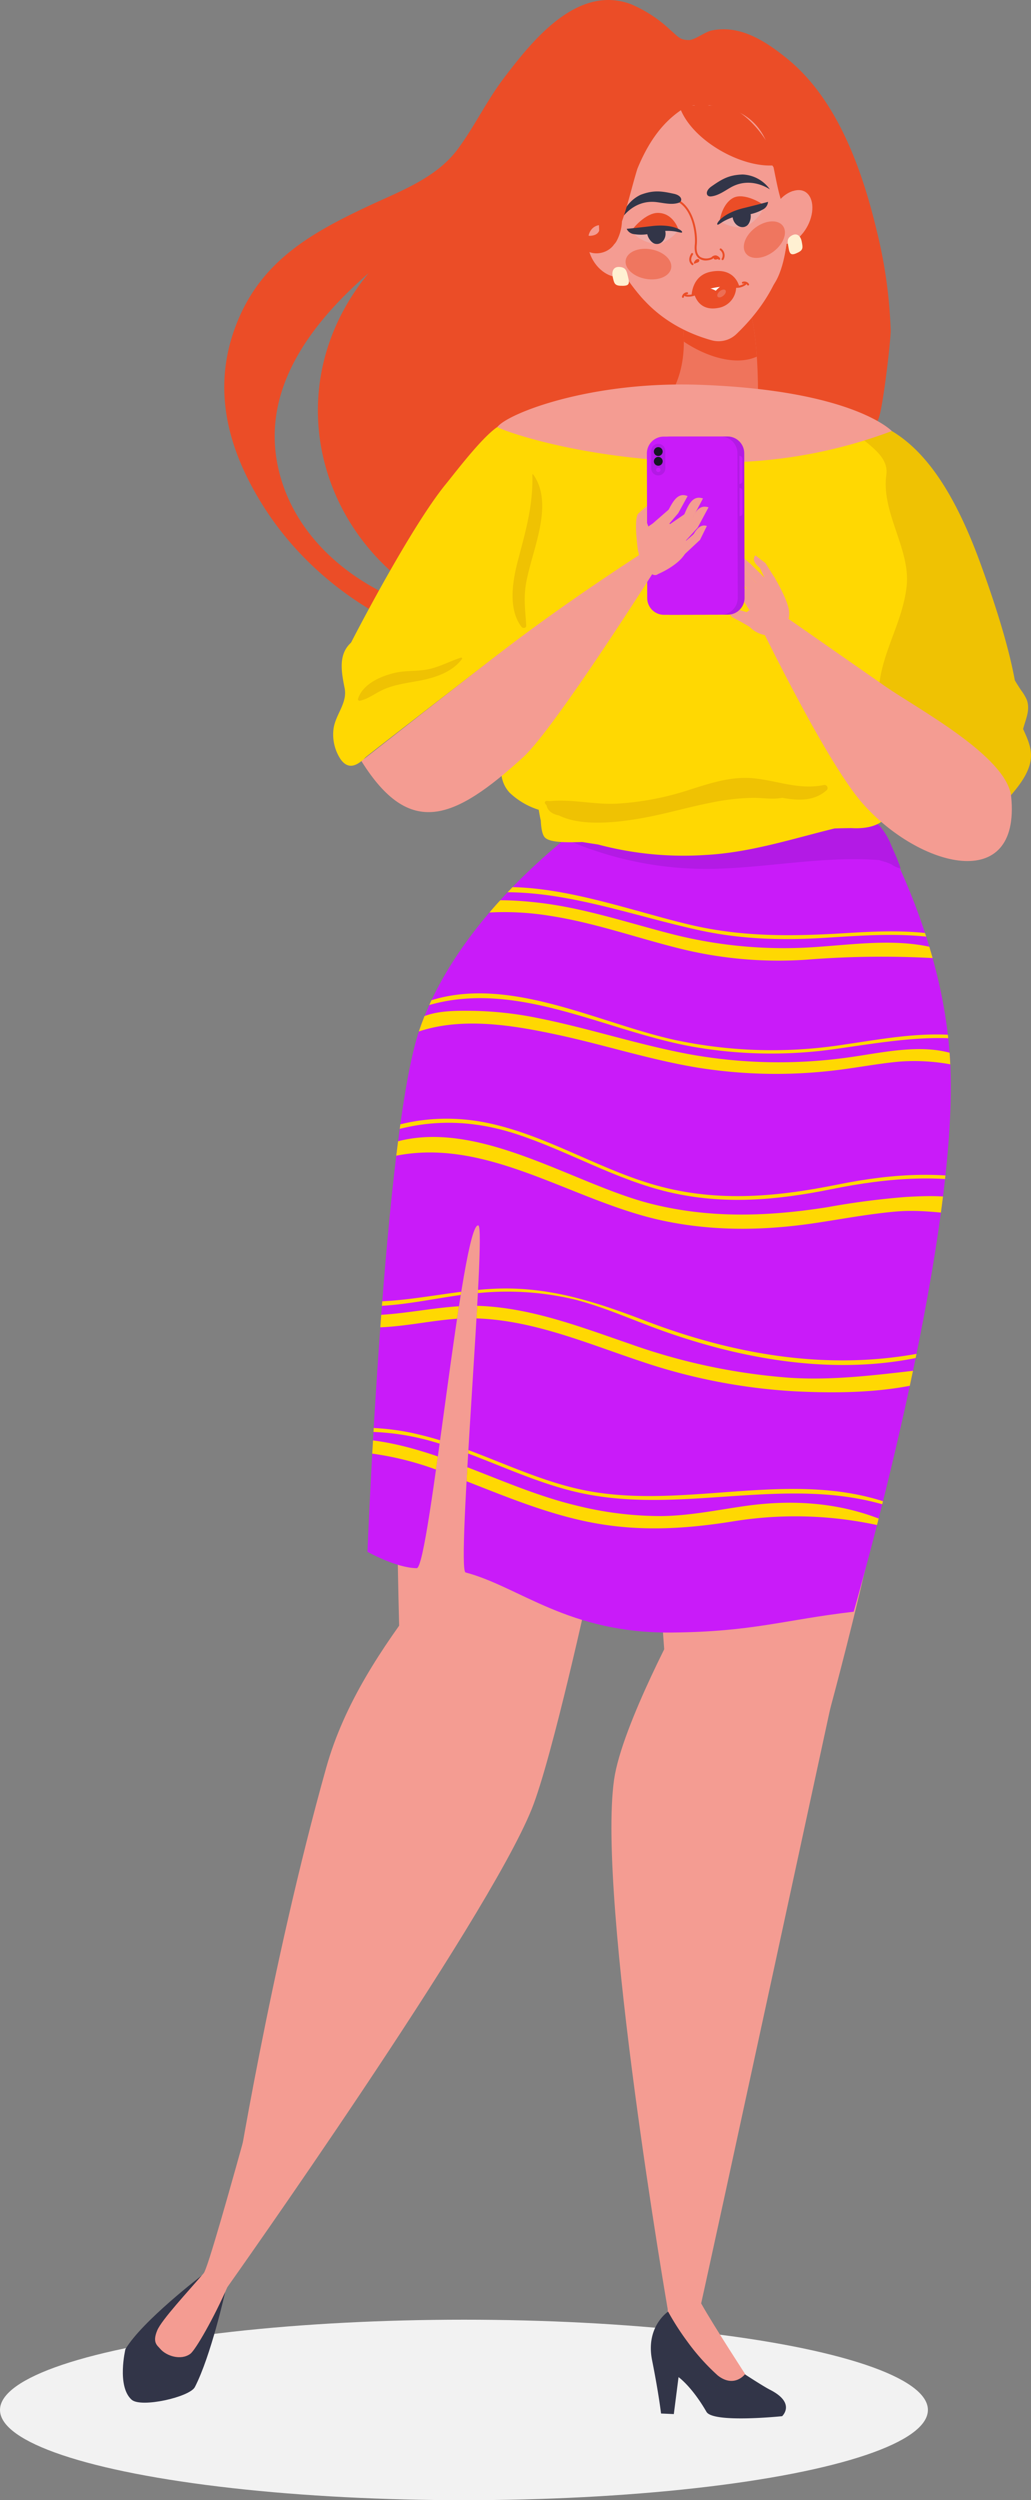 <svg xmlns="http://www.w3.org/2000/svg" xmlns:xlink="http://www.w3.org/1999/xlink" width="240" height="581.803" viewBox="0 0 240 581.803">
  <rect x="0" y="0" width="240" height="581.803" fill="#808080" stroke="none"/>
  <defs>
    <clipPath id="clip-path">
      <rect id="Rectangle_301" data-name="Rectangle 301" width="211.407" height="562.775" fill="none"/>
    </clipPath>
    <clipPath id="clip-path-2">
      <rect id="Rectangle_295" data-name="Rectangle 295" width="211.407" height="562.774" fill="none"/>
    </clipPath>
    <clipPath id="clip-path-3">
      <path id="Path_2520" data-name="Path 2520" d="M226.637,552.329s-32.181,20.976-42.475,50.724c-8.293,23.966-12.143,121.6-12.143,121.6s6.674,3.768,11.47,3.818c1.464.016,4.091-19.933,6.821-39.882,2.776-20.277,5.659-40.554,7.538-39.865s-5.184,80.158-2.983,80.742c12.606,3.346,23.893,14.208,47.994,13.98,18.929-.179,25.834-2.914,42.349-4.849,0,0,24.367-84.264,22.507-126.937-1.605-36.85-24.033-68.208-24.033-68.208Z" transform="translate(-172.019 -543.448)" fill="none"/>
    </clipPath>
    <clipPath id="clip-path-5">
      <rect id="Rectangle_296" data-name="Rectangle 296" width="25.549" height="28.813" fill="none"/>
    </clipPath>
    <clipPath id="clip-path-6">
      <path id="Path_2531" data-name="Path 2531" d="M399.509,215.615s2.441,5.59,2.122,23.8c-.1,5.565-19.96,8.069-22.244-.914,0,0,6.2-5.609,4.8-18.272-.3-2.71,15.322-4.615,15.322-4.615" transform="translate(-379.387 -215.615)" fill="none"/>
    </clipPath>
    <clipPath id="clip-path-7">
      <rect id="Rectangle_297" data-name="Rectangle 297" width="9.577" height="8.511" fill="none"/>
    </clipPath>
    <clipPath id="clip-path-8">
      <rect id="Rectangle_298" data-name="Rectangle 298" width="10.647" height="7.13" fill="none"/>
    </clipPath>
    <clipPath id="clip-path-9">
      <rect id="Rectangle_299" data-name="Rectangle 299" width="2.005" height="1.834" fill="none"/>
    </clipPath>
  </defs>
  <g id="Group_689" data-name="Group 689" transform="translate(-555.263 -5774.676)">
    <ellipse id="Ellipse_57" data-name="Ellipse 57" cx="108" cy="21" rx="108" ry="21" transform="translate(555.263 6314.479)" fill="#f2f2f2"/>
    <g id="Group_688" data-name="Group 688" transform="translate(583.856 5774.676)">
      <g id="Group_687" data-name="Group 687" clip-path="url(#clip-path)">
        <g id="Group_668" data-name="Group 668" transform="translate(0 0.001)">
          <g id="Group_667" data-name="Group 667" clip-path="url(#clip-path-2)">
            <path id="Path_2505" data-name="Path 2505" d="M381.02,782.13c-11.563-71.11-1.031-174.794-1.031-174.794s.345-31.463,10.373-60.553c8.27.089,27.48,5.674,27.48,5.674s16.316,25.059,20.357,43.869c11.662,54.289-27.162,184.58-27.162,184.58Z" transform="translate(-251.264 -365.781)" fill="#f49c92"/>
            <path id="Path_2506" data-name="Path 2506" d="M402.693,1080.558c-35.81,165.693-38.223,176.205-38.223,176.205l-7.691,1.917s-16.547-95.761-12.581-123.78c1.8-12.736,15.965-38.651,15.965-38.651s45.2-28.049,42.53-15.691" transform="translate(-229.846 -720.756)" fill="#f49c92"/>
            <path id="Path_2507" data-name="Path 2507" d="M223.215,795.516C243.547,717.411,268.2,640.745,268.2,640.745s-14.278-44.988,4.107-64.686c-8-2.1-32.963-12.758-32.963-12.758s-37.465,47.316-40.888,56.388c-9.994,26.485-4.656,161.442-4.656,161.442Z" transform="translate(-128.693 -376.831)" fill="#f49c92"/>
            <path id="Path_2508" data-name="Path 2508" d="M139.91,1021.218c-8.28,20.413-34.953,41.686-43.423,71.838-13.044,46.438-21.269,98.086-21.269,98.086l-1.774,22.865s60.346-85.077,70.89-111.338c4.793-11.937,13.6-52.475,13.6-52.475s-13.268-40.692-18.02-28.976" transform="translate(-49.132 -681.746)" fill="#f49c92"/>
            <path id="Path_2509" data-name="Path 2509" d="M226.637,552.329s-32.181,20.976-42.475,50.724c-8.293,23.966-12.143,121.6-12.143,121.6s6.674,3.769,11.47,3.819c2.953.031,10.631-81.114,14.359-79.746,1.894.695-5.184,80.158-2.983,80.742,12.606,3.346,23.893,14.208,47.994,13.98,18.928-.179,25.834-2.914,42.349-4.85,0,0,24.367-84.264,22.507-126.937-1.606-36.85-24.033-68.207-24.033-68.207Z" transform="translate(-115.075 -363.551)" fill="#c91bf9"/>
          </g>
        </g>
        <g id="Group_670" data-name="Group 670" transform="translate(56.944 179.899)">
          <g id="Group_669" data-name="Group 669" clip-path="url(#clip-path-3)">
            <path id="Path_2510" data-name="Path 2510" d="M332.687,722.959c-8.274-5.946-20.138-2.776-29.389-1.532a116.672,116.672,0,0,1-36.911-.782c-11.81-2.2-23.257-6.015-35.033-8.375a82.124,82.124,0,0,0-15.628-1.715c-4.652-.031-10.209-.107-14.077,3.017a1.178,1.178,0,0,0,1.087,2.053c10.417-3.768,22.442-1.764,32.961.49,10.944,2.345,21.631,5.838,32.688,7.658a115.038,115.038,0,0,0,31.149.729c5.252-.573,10.453-1.623,15.712-2.118a46.863,46.863,0,0,1,16.915,1.8c.636.167,1.051-.845.527-1.222" transform="translate(-191.534 -655.232)" fill="#ffd802"/>
            <path id="Path_2511" data-name="Path 2511" d="M335.988,644.688c-9.216-3.166-19.619-1.713-29.067-1.036a105.289,105.289,0,0,1-34.709-2.971c-10.231-2.63-20.318-6.039-30.859-7.259-7.893-.913-18.6-1.333-25.065,3.52a.55.55,0,0,0,.395.987c4.309-.556,8.389-1.906,12.775-2.207a66.024,66.024,0,0,1,14.59.764c10.368,1.6,20.269,5.172,30.424,7.672a95.289,95.289,0,0,0,29.273,2.516,220.838,220.838,0,0,1,31.662-.232c1.015.079,1.743-1.356.583-1.754" transform="translate(-201.488 -603.255)" fill="#ffd802"/>
            <path id="Path_2512" data-name="Path 2512" d="M309.54,815.136c-5.071-2.481-11.7-2.237-17.225-1.939a180.573,180.573,0,0,0-18.417,2.388c-13.807,2.187-27.356,2.653-40.978-.765C212.109,809.6,186,790.016,164.6,804.468a.936.936,0,0,0,.863,1.63c24.764-10.552,46.519,7.587,70.06,12.614,11.814,2.523,23.709,2.341,35.642.547,6.142-.923,12.261-2.085,18.445-2.64,6.659-.6,12.671.609,19.209,1.013a1.327,1.327,0,0,0,.722-2.5" transform="translate(-166.802 -714.569)" fill="#ffd802"/>
            <path id="Path_2513" data-name="Path 2513" d="M284.6,932.154c-12.487,1.155-24.485,3.315-37.091,2.535a141.623,141.623,0,0,1-37.326-7.889c-11.161-3.828-22.449-8.2-34.338-8.813-12.45-.644-24.883,4.674-37.1.577a.775.775,0,0,0-.618,1.417c10.713,6.243,23.561.752,35.083.857,13.786.125,26.686,5.755,39.581,10.036a134.445,134.445,0,0,0,35.813,6.959c11.915.588,25.027.3,36.4-3.952a.9.9,0,0,0-.412-1.728" transform="translate(-149.067 -793.966)" fill="#ffd802"/>
            <path id="Path_2514" data-name="Path 2514" d="M259.51,1031.371c-10.809-4.979-22.469-5.911-34.178-4.252-6.524.925-12.966,2.282-19.568,2.351a81.2,81.2,0,0,1-19.8-2.464c-12.406-2.988-23.756-8.913-35.924-12.613-8.78-2.67-21.123-5.018-29.5.393a.785.785,0,0,0,.527,1.4c5.694-.738,10.871-1.975,16.688-1.349a71.958,71.958,0,0,1,17.389,4.5c10.868,4.062,21.364,8.846,32.747,11.3,11.685,2.518,22.773,1.956,34.521.074a90.125,90.125,0,0,1,36.824,1.61c.539.134.762-.733.277-.956" transform="translate(-137.368 -856.57)" fill="#ffd802"/>
            <path id="Path_2515" data-name="Path 2515" d="M331.264,709.321c-11.006-3.012-22.39-.691-33.474.926a108.284,108.284,0,0,1-39.294-1.133c-20-4.395-43.882-18.064-63.941-5.884-.193.117-.015.452.187.353,22.729-11.08,45.223,2.949,67.672,7.065a105.4,105.4,0,0,0,33.919.542c11.69-1.64,23.143-3.813,34.866-1.451.262.053.311-.35.064-.417" transform="translate(-187.04 -647.037)" fill="#ffd802"/>
            <path id="Path_2516" data-name="Path 2516" d="M343.886,636.842c-9.6-3.493-19.642-3.2-29.635-2.578-12.387.771-24.111,1-36.365-1.858-18.977-4.427-41.251-13.97-60.164-5.359a.2.2,0,0,0,.146.362c21.1-6.979,40.94,1.606,61.758,6.178,9.852,2.164,19.39,2.411,29.365,1.795,11.672-.721,23.238-1.675,34.635,1.98.37.119.641-.381.26-.52" transform="translate(-202.512 -597.046)" fill="#ffd802"/>
            <path id="Path_2517" data-name="Path 2517" d="M310.417,801.938c-13.1-3.667-25.816-2.879-39.062-.2-14.735,2.978-28.938,4.194-43.5-.222-12.832-3.892-24.491-11.267-37.662-14.084-11.178-2.391-23.37-.747-33.1,5.845-.157.106-.012.39.158.3,12.814-6.853,25.81-8.077,39.493-3.576,12.034,3.958,23.1,10.606,35.49,13.5,12.65,2.957,24.976,1.884,37.633-.68,13.745-2.784,26.781-3.8,40.449-.228.4.1.488-.544.1-.652" transform="translate(-161.99 -705.968)" fill="#ffd802"/>
            <path id="Path_2518" data-name="Path 2518" d="M287.411,918.253c-24.963,7.738-50.409,4.18-74.369-5-11.442-4.383-22.164-7.911-34.567-7.454-13.827.51-27.867,5.574-41.447,1.343-.235-.073-.4.265-.163.373,11.558,5.263,25.631.192,37.656-.715a67.857,67.857,0,0,1,22.292,1.562c6.948,1.807,13.522,4.816,20.274,7.227,22.233,7.938,47.721,11.649,70.473,3.061.254-.1.1-.476-.15-.4" transform="translate(-148.425 -785.823)" fill="#ffd802"/>
            <path id="Path_2519" data-name="Path 2519" d="M248.769,1021.216c-23.567-8.221-48.835,2.27-72.781-3.417-12.508-2.971-23.876-9.531-36.384-12.5a55.8,55.8,0,0,0-34.042,2.383.2.2,0,0,0,.14.372c12.256-3.906,24.427-4.73,36.812-1.195,11.84,3.38,22.8,9.516,34.883,12.075,23.538,4.983,47.771-4.274,71.1,2.911.4.122.679-.484.273-.625" transform="translate(-127.48 -851.344)" fill="#ffd802"/>
          </g>
        </g>
        <g id="Group_686" data-name="Group 686" transform="translate(0 0.001)">
          <g id="Group_685" data-name="Group 685" clip-path="url(#clip-path-2)">
            <path id="Path_2521" data-name="Path 2521" d="M383.521,1506.3s-8.181-12.56-11.03-17.668c-.473-.849,3.99-29.243,3.99-29.243l-20.907-35.37,9.124,64.894.06,5.288s12.1,14.09,12.552,14.061,6.211-1.961,6.211-1.961" transform="translate(-237.867 -952.622)" fill="#f49c92"/>
            <path id="Path_2522" data-name="Path 2522" d="M375.321,1624.992s-5.294,3.47-3.731,11.309,2.086,12.4,2.086,12.4l2.974.132,1.1-8.6s3.054,2.121,6.5,8.079c1.552,2.682,17.61,1.011,17.61,1.011s3.318-3.035-2.833-6.157c-1.525-.774-5.827-3.585-5.827-3.585s-2.488,3.252-6.3.287a50.481,50.481,0,0,1-7.147-7.971,61.73,61.73,0,0,1-4.433-6.909" transform="translate(-248.389 -1087.068)" fill="#323548"/>
            <path id="Path_2523" data-name="Path 2523" d="M18.374,1599.581S4.5,1610.173.6,1616.735c0,0-2.057,8.609,1.439,11.748,2.192,1.969,13.54-.616,14.731-2.935,3.762-7.318,7.03-22.008,7.03-22.008Z" transform="translate(0 -1070.069)" fill="#323548"/>
            <path id="Path_2524" data-name="Path 2524" d="M55.257,1371.252s-19.492,73-21.25,75.045c-3.793,4.421-9.8,10.851-10.829,13.316-1.2,2.867.039,3.511.691,4.288,1.378,1.644,4.8,2.806,7.02,1.158,1.226-.912,5.543-8.468,8.593-15.473,2.462-5.656,34.1-57.249,34.1-57.249Z" transform="translate(-15.169 -917.324)" fill="#f49c92"/>
            <path id="Path_2525" data-name="Path 2525" d="M383.96,586.992q-.316-.737-.578-1.492c-.58-1.328-1.165-2.651-1.726-4a16.393,16.393,0,0,0-2.442-3.789.116.116,0,0,0-.151-.01c-.233-.345-.462-.686-.7-1.043-.274-.4-.811-.115-.9.3a.507.507,0,0,0-.453.418.836.836,0,0,0-.533.236,7.127,7.127,0,0,0-2.778-.37c-2.055.074-4.134.209-6.186.354a.721.721,0,0,0-.667.906c-7.549.026-15.581,2.585-22.614,3.383-8.954,1.016-17.435.287-26.039-.772-1.9-.559-3.855-.989-5.755-1.368a43.526,43.526,0,0,0-7.929-.666c-.184-.1-.368-.188-.552-.291-.158-.088-.387.106-.264.269a5.879,5.879,0,0,0,1.417,1.284.3.3,0,0,0,.148.183c.142.069.3.125.438.192a10.2,10.2,0,0,0,1.722.756,81.65,81.65,0,0,0,34.27,6.32c12.531-.408,24.711-2.925,37.293-2.026a1.058,1.058,0,0,0,.123-.009c.5.172,1.006.322,1.512.464.1.028.2.062.3.093.406.167.822.309,1.213.513a5.492,5.492,0,0,0,1.688.812c.023,0,.036-.017.058-.021.039.033.073.072.112.1.072.059.143.009.163-.064-.063-.223-.136-.444-.19-.668" transform="translate(-203.135 -385.64)" fill="#b31ae5"/>
            <path id="Path_2526" data-name="Path 2526" d="M223.313,54.138c-3.38-14.314-9.175-30.95-20.973-40.5-4.973-4.028-10.9-7.935-17.6-6.53-1.478.31-3.958,2.24-5.256,2.22-2.119-.033-2.365-.67-4.442-2.454A30.559,30.559,0,0,0,165.9.94c-12.476-4.55-22.873,8.512-29.514,17.271-3.964,5.23-6.787,11.172-10.659,16.423-5,6.782-13.3,9.78-20.717,13.253C90.9,54.5,79.217,61.213,73.7,76.639c-5.206,14.544-1.332,28.33,6.643,41.029,14.941,23.791,44.619,38.621,71.761,33.724,28.388-5.122,56.969-18.612,71.541-54,1-2.43,2.865-18.314,2.81-20.562a110.83,110.83,0,0,0-3.138-22.689m-98.656,89.217c-17.934-3.186-35.936-15.044-40.56-33.544-4.715-18.868,7.4-34.586,20.858-46.284C81.946,91.394,94.173,130.47,127.063,143.35l-2.406.005" transform="translate(-47.713 -0.004)" fill="#eb4d27"/>
            <path id="Path_2527" data-name="Path 2527" d="M534.026,365.087c.582-2.247,1.709-4.4.868-6.76a10.772,10.772,0,0,0-1.325-2.232c-.543-.823-1.032-1.581-1.47-2.326-1.181-6.436-3.57-14.986-7.915-26.958-9.022-24.86-20.548-37.078-39.174-34.245,0,0,3.806,67.351,17.98,68.612,10.213.909,18.171,10.095,23.005,14.117a26.834,26.834,0,0,0,2.695,4.414c.049.064.095.117.142.178.139,1.029,1.307,1.846,2.153.86,2.176-2.536,4.793-5.8,4.875-9.318.053-2.271-.909-4.3-1.835-6.342" transform="translate(-324.456 -195.449)" fill="#efc203"/>
            <path id="Path_2528" data-name="Path 2528" d="M284.306,295.388c.712-5.072-5.951-7.826-9.707-11.939-4.985-5.457-20.325-4.014-26.931-4.547-4.537-.366-12.339-.924-18.447-1.883-9.537-1.5-18.709-.514-34.646,6.792C191.106,285.4,184,294.84,181.75,297.586c-8.085,9.882-21.324,35.357-22.437,37.659a13.512,13.512,0,0,0,5.245,2.052,7.159,7.159,0,0,0,1.818.01c4.226.648,10.617-4.108,17.785-7.494l.344.158a38.9,38.9,0,0,1,16.7,16.7c-.021.051-.042.1-.063.155-2.6,6.278-10.039,16.566-4.524,22.56a17.378,17.378,0,0,0,6.77,3.974c.132.735.277,1.641.483,2.528.079,1.656.321,3.262.951,3.915,1.27,1.319,5.883,1.135,8.706,1.058q1.824.3,3.655.573a77.321,77.321,0,0,0,25.084,2.437c10.36-.562,20.033-3.725,29.984-6.169,1.31-.04,2.622-.073,3.953-.079,4.73.291,10.444-1.192,8.5-7.99-1.7-5.939-1.366-14-2.055-20.3-1.146-10.475,5.384-18.276,6.395-28.126.878-8.561-5.969-17.025-4.735-25.819" transform="translate(-106.575 -184.919)" fill="#ffd802"/>
            <g id="Group_675" data-name="Group 675" transform="translate(124.636 71.376)" opacity="0.5">
              <g id="Group_674" data-name="Group 674">
                <g id="Group_673" data-name="Group 673" clip-path="url(#clip-path-5)">
                  <path id="Path_2529" data-name="Path 2529" d="M399.508,215.615s2.441,5.59,2.122,23.8c-.1,5.565-19.96,8.07-22.244-.914,0,0,6.2-5.609,4.8-18.271-.3-2.71,15.322-4.615,15.322-4.615" transform="translate(-378.433 -215.617)" fill="#f49c92"/>
                  <g id="Group_672" data-name="Group 672" transform="translate(0.953 -0.002)">
                    <g id="Group_671" data-name="Group 671" clip-path="url(#clip-path-6)">
                      <path id="Path_2530" data-name="Path 2530" d="M401.779,224.873c.136-1.011-.515-2.085-.841-3.093-.308-.953-.558-1.964-.9-2.929-.086-.675-.177-1.351-.268-2.033a1.165,1.165,0,0,0-1.831-.818,14.936,14.936,0,0,1-11.216,3.6c-3.34-.175-6.547-1.521-9.87-1.4a.393.393,0,0,0-.207.688c.321.242.661.461,1.006.675,4.829,5.982,17.882,12.341,24.269,6.061a.472.472,0,0,0-.143-.751" transform="translate(-377.461 -215.708)" fill="#eb4d27"/>
                    </g>
                  </g>
                </g>
              </g>
            </g>
            <path id="Path_2532" data-name="Path 2532" d="M335.737,161.693c2.125,3.042,2.269,6.611.321,7.972s-5.361.358-7.486-2.684-2.157-6.971-.21-8.331,5.25,0,7.375,3.044" transform="translate(-218.711 -105.78)" fill="#f49c92"/>
            <path id="Path_2533" data-name="Path 2533" d="M463.554,141.868c-1.683,3.307-4.764,5.114-6.881,4.037s-2.84-4.561-1.157-7.868,5.134-5.185,7.252-4.107,2.47,4.632.787,7.939" transform="translate(-304.102 -89.392)" fill="#f49c92"/>
            <path id="Path_2534" data-name="Path 2534" d="M358.281,74.222c5.63-.563,17.136-1.656,20.664,10.226,1.212,4.081,1.748,9.928,3.567,13.99.66,1.474,3.217,14.865-11.275,28.74a6.012,6.012,0,0,1-5.765,1.454c-5.81-1.615-17.382-6.256-22.358-20.6-.953-2.748.019-7.979-1.017-12.526-1.547-6.79-1.916-19.476,16.184-21.285" transform="translate(-228.402 -49.446)" fill="#f49c92"/>
            <path id="Path_2535" data-name="Path 2535" d="M411.754,125.435c2.559-1.794,4.119-2.667,7.268-2.778a8.235,8.235,0,0,1,6.328,3.453c.077.106-4.289-3.174-9.1-.45-1.429.809-2.946,1.951-4.627,2.1-1.105.1-1.458-1.212.129-2.324" transform="translate(-274.731 -82.053)" fill="#323548"/>
            <path id="Path_2536" data-name="Path 2536" d="M419.8,146.781c.536-1.977,2.831-2.912,4.683-3.463,1.062-.315,4.788-1.032,5.278.485.387,1.2-2.7,4.2-4.27,4.586-2.078.506-5.583-.9-5.691-1.608" transform="translate(-280.833 -95.577)" fill="#edaca9"/>
            <path id="Path_2537" data-name="Path 2537" d="M420.385,177.366a.228.228,0,0,1-.2-.339,1.481,1.481,0,0,0-.409-1.99.228.228,0,0,1,.319-.326,1.959,1.959,0,0,1,.489,2.537.228.228,0,0,1-.2.118" transform="translate(-280.771 -116.834)" fill="#eb4d27"/>
            <path id="Path_2538" data-name="Path 2538" d="M415.318,180.459c0,.2.218.551.757.379.466-.149.727-.052.73-.249s-.34-.372-.72-.464-.764.137-.767.334" transform="translate(-277.834 -120.485)" fill="#eb4d27"/>
            <g id="Group_678" data-name="Group 678" transform="translate(144.554 51.514)" opacity="0.48">
              <g id="Group_677" data-name="Group 677">
                <g id="Group_676" data-name="Group 676" clip-path="url(#clip-path-7)">
                  <path id="Path_2539" data-name="Path 2539" d="M445.776,156.669c-1.15-1.548-4.012-1.368-6.393.4s-3.379,4.458-2.229,6.005,4.012,1.368,6.393-.4,3.379-4.458,2.229-6.005" transform="translate(-436.677 -155.618)" fill="#eb4d27"/>
                </g>
              </g>
            </g>
            <g id="Group_681" data-name="Group 681" transform="translate(117.029 57.893)" opacity="0.48">
              <g id="Group_680" data-name="Group 680">
                <g id="Group_679" data-name="Group 679" clip-path="url(#clip-path-8)">
                  <path id="Path_2540" data-name="Path 2540" d="M353.561,177.521c-.337,1.9,1.758,3.857,4.679,4.375s5.561-.6,5.9-2.5-1.758-3.857-4.679-4.375-5.561.6-5.9,2.5" transform="translate(-353.526 -174.893)" fill="#eb4d27"/>
                </g>
              </g>
            </g>
            <path id="Path_2541" data-name="Path 2541" d="M429.981,140.063c-.077-.26-4.526-3.066-7.081-1.689s-3.1,5.145-3.1,5.145Z" transform="translate(-280.833 -92.316)" fill="#eb4d27"/>
            <path id="Path_2542" data-name="Path 2542" d="M430.263,147.085c.712-.316,1.545-.714,2.209-.163,1.016.842.532,3.086-.34,3.707-1.183.843-2.72-.029-3.174-1.381-.428-1.277.168-1.66,1.3-2.163" transform="translate(-286.866 -98.104)" fill="#323548"/>
            <path id="Path_2543" data-name="Path 2543" d="M417.974,147.132c-.181-.4,1.5-2.653,6.108-3.779,4.038-.987,5.715-1.462,5.715-1.462a2.158,2.158,0,0,1-1.188,1.768,10.358,10.358,0,0,1-4.417,1.309,11.441,11.441,0,0,0-5.059,1.649c-.817.534-1.07.71-1.159.515" transform="translate(-279.602 -94.922)" fill="#323548"/>
            <path id="Path_2544" data-name="Path 2544" d="M369.588,157.6c-1.2-1.663-3.673-1.733-5.6-1.6-1.1.078-4.845.715-4.771,2.309.058,1.259,4.006,2.987,5.609,2.794,2.123-.256,4.912-2.8,4.763-3.5" transform="translate(-240.303 -104.334)" fill="#edaca9"/>
            <path id="Path_2545" data-name="Path 2545" d="M358.092,153.726c-.019-.271,3.134-4.1,6.037-4.068,3.53.038,4.708,3.729,4.708,3.729Z" transform="translate(-239.552 -100.117)" fill="#eb4d27"/>
            <path id="Path_2546" data-name="Path 2546" d="M371,159.28c-.778-.045-1.7-.125-2.126.624-.655,1.146.586,3.076,1.621,3.352,1.4.373,2.537-.983,2.486-2.408-.048-1.347-.74-1.5-1.981-1.567" transform="translate(-246.644 -106.536)" fill="#323548"/>
            <path id="Path_2547" data-name="Path 2547" d="M367.215,160.072c.029-.438-2.338-1.956-7.047-1.392-4.127.495-5.864.639-5.864.639a2.157,2.157,0,0,0,1.733,1.238,10.368,10.368,0,0,0,4.6-.326,11.438,11.438,0,0,1,5.316-.234c.953.213,1.252.288,1.266.075" transform="translate(-237.018 -106.07)" fill="#323548"/>
            <path id="Path_2548" data-name="Path 2548" d="M411.877,200.04c-.5.329-3.412,3.82-3.412,3.82l-4.171-2.754Z" transform="translate(-270.46 -133.822)" fill="#fff"/>
            <path id="Path_2549" data-name="Path 2549" d="M411.711,201.577a4.962,4.962,0,0,1-4.2,4.932c-4.165.78-5.257-2.39-5.485-3.008-.114-.309,2.427-.422,4.877-.826a45.837,45.837,0,0,0,4.808-1.1" transform="translate(-268.94 -134.85)" fill="#eb4d27"/>
            <path id="Path_2550" data-name="Path 2550" d="M396.734,154.743a2.647,2.647,0,0,1-1.425-.392c-.909-.572-1.285-1.689-1.117-3.321.233-2.252-.418-7.875-3.86-9.907a.227.227,0,0,1-.08-.312.224.224,0,0,1,.312-.08c3.631,2.143,4.324,8,4.083,10.345-.152,1.464.145,2.409.905,2.888a2.841,2.841,0,0,0,2.511.032,1.273,1.273,0,0,1,1.076-.437,1.424,1.424,0,0,1,.925.7.228.228,0,0,1-.4.218.975.975,0,0,0-.592-.468.887.887,0,0,0-.715.337l-.06.043a3.831,3.831,0,0,1-1.562.353" transform="translate(-261.044 -94.124)" fill="#eb4d27"/>
            <path id="Path_2551" data-name="Path 2551" d="M399.074,180.7a.228.228,0,0,1-.148-.054c-.438-.375-1.039-1.219-.133-2.66a.232.232,0,0,1,.314-.072.228.228,0,0,1,.072.314c-.552.878-.537,1.574.043,2.07a.228.228,0,0,1-.148.4" transform="translate(-266.464 -118.998)" fill="#eb4d27"/>
            <path id="Path_2552" data-name="Path 2552" d="M402.785,182.209c.11.164.117.581-.428.73-.472.129-.639.353-.748.189s.082-.5.351-.782.716-.3.825-.137" transform="translate(-268.642 -121.823)" fill="#eb4d27"/>
            <path id="Path_2553" data-name="Path 2553" d="M362.806,135.134c-3.05-.68-4.826-.89-7.778.21a8.236,8.236,0,0,0-4.528,5.609c-.031.127,2.75-4.572,8.235-3.893,1.63.2,3.468.678,5.078.171,1.059-.333.884-1.676-1.007-2.1" transform="translate(-234.473 -90.025)" fill="#323548"/>
            <path id="Path_2554" data-name="Path 2554" d="M401.675,201.366c-.031-.451,4.116-.01,5.431,1.153s.322,3.231-2.524,3.012c-1.022-.079-2.731-1.58-2.907-4.165" transform="translate(-268.707 -134.592)" fill="#eb4d27"/>
            <path id="Path_2555" data-name="Path 2555" d="M419.859,196.673c-.144-.429-3.807,1.564-4.578,3.141s.938,3.109,3.483,1.818c.915-.463,1.92-2.5,1.095-4.96" transform="translate(-277.685 -131.529)" fill="#eb4d27"/>
            <path id="Path_2556" data-name="Path 2556" d="M411.064,194.161s-.881-4.633-6.662-3.484c-4.433.88-4.436,5.562-4.436,5.562a19.385,19.385,0,0,1,11.1-2.078" transform="translate(-267.564 -127.436)" fill="#eb4d27"/>
            <path id="Path_2557" data-name="Path 2557" d="M436.779,198.849a.229.229,0,0,1-.2-.12.8.8,0,0,0-.962-.3.232.232,0,0,1-.273-.172.227.227,0,0,1,.171-.273,1.265,1.265,0,0,1,1.467.53.228.228,0,0,1-.1.308.222.222,0,0,1-.105.026" transform="translate(-291.226 -132.414)" fill="#eb4d27"/>
            <path id="Path_2558" data-name="Path 2558" d="M395.823,202.173a2.471,2.471,0,0,1-.795-.11.228.228,0,0,1-.135-.292.233.233,0,0,1,.291-.136,3.225,3.225,0,0,0,2.106-.227,11.142,11.142,0,0,0,1.451-.817,9.813,9.813,0,0,1,1.553-.857,11.961,11.961,0,0,1,3.143-.486h.027a12.1,12.1,0,0,1,1.635.194,12.778,12.778,0,0,0,1.751.2h.021a3.218,3.218,0,0,0,2.034-.595.23.23,0,0,1,.322.015.227.227,0,0,1-.014.321,3.573,3.573,0,0,1-2.338.715h-.023a13.041,13.041,0,0,1-1.824-.21,11.948,11.948,0,0,0-1.59-.189,11.61,11.61,0,0,0-2.987.457,9.859,9.859,0,0,0-1.468.816,11.247,11.247,0,0,1-1.522.853,4.36,4.36,0,0,1-1.639.343" transform="translate(-264.161 -133.122)" fill="#eb4d27"/>
            <path id="Path_2559" data-name="Path 2559" d="M393.4,206.736h-.021a.228.228,0,0,1-.207-.248,1.276,1.276,0,0,1,1.154-1.05.228.228,0,1,1,.075.449c-.72.121-.773.637-.774.643a.228.228,0,0,1-.227.208" transform="translate(-263.02 -137.429)" fill="#eb4d27"/>
            <path id="Path_2560" data-name="Path 2560" d="M355.251,281.114s-8.965-9.506-44.742-10.765c-25.517-.9-44.676,6.682-47.055,9.805-.232.305,19.541,8.081,50.769,8.262a114.435,114.435,0,0,0,41.028-7.3" transform="translate(-176.241 -180.807)" fill="#f49c92"/>
            <path id="Path_2561" data-name="Path 2561" d="M441.4,422.408s16.98,35.678,26.08,45.994c13.151,14.908,36.834,21.237,34.6-1.541-.923-9.4-21.951-20.566-29.226-25.634-14.575-10.154-29.413-20.506-29.413-20.506Z" transform="translate(-295.284 -281.449)" fill="#f49c92"/>
            <path id="Path_2562" data-name="Path 2562" d="M435.651,410.443a20.644,20.644,0,0,1,3.634-4.092,12.711,12.711,0,0,1,3.708-1.168s3.587,5.914,3.548,8.505a4.971,4.971,0,0,1-2.647,4.65c-1.375.8-2.932.6-3.507-.44Z" transform="translate(-291.436 -271.056)" fill="#f49c92"/>
            <path id="Path_2563" data-name="Path 2563" d="M430.4,412.885l-2.906-3.133c.122-.08.5-1.537,1.03-1.392l3.95,2.768a25.409,25.409,0,0,0-2.074,1.757" transform="translate(-285.977 -273.175)" fill="#f49c92"/>
            <path id="Path_2564" data-name="Path 2564" d="M423.594,405.064l-3.467-1.706c-.691,1.484,1.492,2.907,3.133,3.725a6.516,6.516,0,0,1,.334-2.02" transform="translate(-280.963 -269.835)" fill="#f49c92"/>
            <path id="Path_2565" data-name="Path 2565" d="M439.138,401.236l-3.7-3.7c.135-.079,1.932-1.036,1.972-1.093l4.234,4.14c-.834.421-1.724.146-2.5.657" transform="translate(-291.292 -265.206)" fill="#f49c92"/>
            <path id="Path_2566" data-name="Path 2566" d="M433.329,389.994l-3.964-3.41c-.928,1.593.582,3.393,2.3,4.85a7.893,7.893,0,0,0,1.662-1.44" transform="translate(-287.042 -258.613)" fill="#f49c92"/>
            <path id="Path_2567" data-name="Path 2567" d="M448.862,399.916l-1.643-3.5c.117-.031,1.509-.544,1.551-.578l2.2,3.5a19.66,19.66,0,0,0-2.107.584" transform="translate(-299.175 -264.803)" fill="#f49c92"/>
            <path id="Path_2568" data-name="Path 2568" d="M446.46,392.193l-2.363-1.8c-.832,1.069.03,2.1,1.2,3.064,0,0,.812-.858,1.161-1.261" transform="translate(-296.865 -261.16)" fill="#f49c92"/>
            <path id="Path_2569" data-name="Path 2569" d="M433.772,405.877l-3.676-3.891c.157-.11,2.022-1.329,2.067-1.406l4.03,4.057a18.341,18.341,0,0,0-2.421,1.24" transform="translate(-287.72 -267.977)" fill="#f49c92"/>
            <path id="Path_2570" data-name="Path 2570" d="M424.744,395.436l-5.7-2.733c-.919,1.974,1.664,3.381,3.989,4.345a6.3,6.3,0,0,0,1.713-1.613" transform="translate(-280.198 -262.707)" fill="#f49c92"/>
            <path id="Path_2571" data-name="Path 2571" d="M432.639,432.458l-4.81-2.757c.085-.119.929-1.671.942-1.735l4.134,1.214a3.341,3.341,0,0,1-.266,3.278" transform="translate(-286.204 -286.297)" fill="#f49c92"/>
            <path id="Path_2572" data-name="Path 2572" d="M426.813,424.74l-.043-3.072c1.637-.03,2.11,3.044,2.194,4.876a17.542,17.542,0,0,1-1.647-.893,1.1,1.1,0,0,1-.505-.911" transform="translate(-285.495 -282.083)" fill="#f49c92"/>
            <path id="Path_2573" data-name="Path 2573" d="M442.763,428.751c2.047,1.116,3.139,3.063,2.438,4.35s-2.93,1.426-4.977.31-3.139-3.063-2.438-4.35,2.93-1.426,4.977-.311" transform="translate(-292.722 -286.318)" fill="#f49c92"/>
            <g id="Group_684" data-name="Group 684" transform="translate(138.371 67.374)" opacity="0.34">
              <g id="Group_683" data-name="Group 683">
                <g id="Group_682" data-name="Group 682" clip-path="url(#clip-path-9)">
                  <path id="Path_2574" data-name="Path 2574" d="M419.907,203.692c.238.284.025.853-.475,1.272s-1.1.528-1.336.244-.025-.853.475-1.272,1.1-.528,1.335-.244" transform="translate(-417.999 -203.532)" fill="#edaca9"/>
                </g>
              </g>
            </g>
            <path id="Path_2575" data-name="Path 2575" d="M361.673,548.484c-5.658,1.163-10.537-.92-16.1-1.541-5.233-.584-10.182,1.067-15.107,2.621a66.358,66.358,0,0,1-17.24,3.273c-5.012.215-10.359-1.117-15.321-.6a6.8,6.8,0,0,0-.76-.053.467.467,0,0,0-.367.223.159.159,0,0,0-.05.212.325.325,0,0,0,.047.167c.1.157.236.287.351.434.265,1.344,1.416,2.054,2.927,2.359,5.577,2.794,14.83,1.426,19.828.508,5.3-.973,10.475-2.529,15.768-3.545a52.552,52.552,0,0,1,9.47-1.075c2.339-.018,4.589.433,6.856-.01,3.65.662,7.4.866,10.355-1.769a.715.715,0,0,0-.654-1.206" transform="translate(-198.486 -365.808)" fill="#efc203"/>
            <path id="Path_2576" data-name="Path 2576" d="M459.732,165.8s-.37,7.3-3.127,11.31c-2.322,3.381,3.127-11.31,3.127-11.31" transform="translate(-305.069 -110.918)" fill="#f49c92"/>
            <path id="Path_2577" data-name="Path 2577" d="M350.27,189.074a41.817,41.817,0,0,0,5.2,7.048c2.528,2.488-5.2-7.048-5.2-7.048" transform="translate(-234.319 -126.486)" fill="#f49c92"/>
            <path id="Path_2578" data-name="Path 2578" d="M339.57,159.519c-.022-.125-.059-.252-.077-.377a4.924,4.924,0,0,0-3.054-1.1c-.014.785-.08,2.395-.1,3.189a36.481,36.481,0,0,0,1.326,8.094c1.616.8,3.523,1.091,4.683.281a2.112,2.112,0,0,0,.255-.245,24.409,24.409,0,0,1-3.028-9.845" transform="translate(-224.997 -105.724)" fill="#f49c92"/>
            <path id="Path_2579" data-name="Path 2579" d="M466.04,134.271a6.482,6.482,0,0,0-2.618,1.609,19.407,19.407,0,0,1,.644,4.367,40,40,0,0,1,.191,6.345,5.977,5.977,0,0,0,3.6-2.007,26.574,26.574,0,0,0-1.815-10.314" transform="translate(-310.014 -89.824)" fill="#f49c92"/>
            <path id="Path_2580" data-name="Path 2580" d="M470.8,166.425c-.267-1.365-1.218-2.166-2.566-1.225-.987.689-.679,1.477-.49,2.707.248,1.613.68,1.863,2.24,1.075,1.2-.606,1.088-1.164.816-2.556" transform="translate(-312.77 -110.242)" fill="#fff0d2"/>
            <path id="Path_2581" data-name="Path 2581" d="M344.332,189.925c-.307-1.466.311-2.572,2.006-2.224,1.22.25,1.287,1.18,1.59,2.377.42,1.661.128,2.021-1.758,1.948-1.4-.055-1.529-.626-1.838-2.1" transform="translate(-230.297 -125.524)" fill="#fff0d2"/>
            <path id="Path_2582" data-name="Path 2582" d="M368.2,77.2l-.528-.156a.325.325,0,0,0,.032-.193,12.277,12.277,0,0,0-2.711-5.293c-2.645-4.041-6.694-7.752-10.59-8.164a.424.424,0,0,0-.438.287c-.043-.007-.086-.007-.128-.013-.151-.077-.292-.165-.445-.24a.34.34,0,0,0-.449.154,4.954,4.954,0,0,0-.964.06,18.9,18.9,0,0,0-2.836-.5.6.6,0,0,0-.635.508c-.132,0-.268-.015-.4-.015h0c-.246-.087-.484-.2-.735-.275a.281.281,0,0,0-.263.052c-.008,0-.013-.007-.022-.007-.219.011-.422.046-.629.075-.132-.053-.261-.125-.4-.169-.032-.011-.058.01-.089.01l0,0A10.52,10.52,0,0,0,329.7,61.4c-3.2,3.007-4.168,7.273-4.166,11.755-1.134,6.286.606,13.075.767,19.612-.3.751-1.043,1.158-2.261,1.19-.483-.132-.807-.479-.486-1.234a.158.158,0,0,0-.03-.123,2.579,2.579,0,0,1,.218-.167.276.276,0,0,0-.126-.53,1.219,1.219,0,0,0-1.262,1.1c-.068.043-.136.086-.145.177-.2,1.032-.221.853-.124,1.458a1.61,1.61,0,0,0,.144,1.25c.791,2.649,5.266,2.938,7.384.285.037-.046.059-.1.095-.146a5.367,5.367,0,0,0,.572-.723,10.6,10.6,0,0,0,1.326-4.715c1.374-3.833,2.33-8.169,3.592-12.249,2.234-5.415,5.281-10.326,10.132-13.622,3.093,7.2,13.766,13.183,21.271,12.861.125.151.226.321.358.466.262.288.911.177.811-.31,0-.018-.011-.037-.014-.055.117.017.236.046.353.057a.275.275,0,0,0,.092-.542" transform="translate(-215.418 -39.074)" fill="#eb4d27"/>
            <path id="Path_2583" data-name="Path 2583" d="M278.88,333.457a.106.106,0,0,0-.2.055c.2,7.226-1.577,13.159-3.385,20.069-1.225,4.683-2.3,11.183.85,15.317.325.426,1.15.34,1.11-.312-.238-3.826-.695-6.665.1-10.523.661-3.227,1.691-6.342,2.475-9.534,1.2-4.87,2.175-10.74-.95-15.072" transform="translate(-183.352 -223.042)" fill="#efc203"/>
            <path id="Path_2584" data-name="Path 2584" d="M189.794,433.367c-4.353-5.167-15.518-1.464-21.315-.583-4.526.689-10.1.875-13.88,3.644a.686.686,0,0,0-.67-.005c-5.033,2.578-4.238,7.262-3.323,11.8.732,3.633-2.353,6.337-2.618,9.868a10.391,10.391,0,0,0,1.716,6.743c1.529,2.105,3.211,1.679,4.809.383a1.042,1.042,0,0,0,.472-.329c.146-.177.305-.341.455-.516.491-.5,34.8-26.984,35.4-27.426,1.035-.772,1.184-.937-1.041-3.577" transform="translate(-98.978 -288.109)" fill="#ffd802"/>
            <path id="Path_2585" data-name="Path 2585" d="M189.336,462.265c-2.724.858-5.091,2.259-7.944,2.774-2.494.45-5.049.193-7.526.787-3.309.793-7.4,2.584-8.5,6.029a.369.369,0,0,0,.454.445c1.941-.441,3.384-1.629,5.167-2.47,2.791-1.316,5.719-1.627,8.705-2.2,3.636-.693,7.606-1.979,9.881-5.062.112-.151-.077-.359-.241-.307" transform="translate(-110.616 -309.236)" fill="#efc203"/>
            <path id="Path_2586" data-name="Path 2586" d="M390.559,348.3l-13.26.029a3.907,3.907,0,0,1-3.916-3.9l-.075-33.653a3.907,3.907,0,0,1,3.9-3.916l13.26-.029a3.907,3.907,0,0,1,3.916,3.9l.075,33.653a3.908,3.908,0,0,1-3.9,3.916" transform="translate(-249.731 -205.263)" fill="#b31ae5"/>
            <path id="Path_2587" data-name="Path 2587" d="M385.77,348.311l-13.26.029a3.907,3.907,0,0,1-3.916-3.9l-.075-33.653a3.907,3.907,0,0,1,3.9-3.916l13.26-.03a3.908,3.908,0,0,1,3.916,3.9l.075,33.653a3.908,3.908,0,0,1-3.9,3.916" transform="translate(-246.527 -205.269)" fill="#c91bf9"/>
            <path id="Path_2588" data-name="Path 2588" d="M373.2,319.256h0a1.644,1.644,0,0,1-1.647-1.64l-.009-4.115a1.644,1.644,0,0,1,3.287-.007l.009,4.115a1.644,1.644,0,0,1-1.64,1.647" transform="translate(-248.554 -208.622)" fill="#b31ae5"/>
            <path id="Path_2589" data-name="Path 2589" d="M375.471,315.364a1.023,1.023,0,1,1-1.025-1.021,1.023,1.023,0,0,1,1.025,1.021" transform="translate(-249.809 -210.287)" fill="#141623"/>
            <path id="Path_2590" data-name="Path 2590" d="M375.486,322.217a1.023,1.023,0,1,1-1.025-1.02,1.023,1.023,0,0,1,1.025,1.02" transform="translate(-249.819 -214.871)" fill="#141623"/>
            <path id="Path_2591" data-name="Path 2591" d="M376.021,329.258a.511.511,0,1,1-.512-.51.511.511,0,0,1,.512.51" transform="translate(-250.862 -219.923)" fill="#c91bf9"/>
            <path id="Path_2592" data-name="Path 2592" d="M433.59,326.972h0l-.015-6.577a.7.7,0,0,1,.7.7l.012,5.179a.7.7,0,0,1-.7.7" transform="translate(-290.048 -214.335)" fill="#c91bf9"/>
            <path id="Path_2593" data-name="Path 2593" d="M433.641,349.579h0L433.626,343a.7.7,0,0,1,.7.7l.012,5.179a.7.7,0,0,1-.7.7" transform="translate(-290.082 -229.459)" fill="#c91bf9"/>
            <path id="Path_2594" data-name="Path 2594" d="M392.456,377.672l3.2-2.808c.084.13,1.18,1.5,1.24,1.543l-3.789,3.541c-.448-.8-.116-1.523-.656-2.275" transform="translate(-262.54 -250.773)" fill="#f49c92"/>
            <path id="Path_2595" data-name="Path 2595" d="M401.746,372.766l1.591-3.228c-1.691-.615-2.894,1.318-3.638,3.062a4.387,4.387,0,0,0,2.047.166" transform="translate(-267.386 -247.132)" fill="#f49c92"/>
            <path id="Path_2596" data-name="Path 2596" d="M373.745,372.355a5.567,5.567,0,0,0-1.174-3.611c-.729-1-4.437-3.452-5.449-2.986-4.418,2.032-4.678,4.258-4.814,6.508a7.489,7.489,0,0,0,2.082,4.888c.918,1.121,1.772,1.678,2.575,1.068,0,0,5.817-2.4,6.78-5.867" transform="translate(-242.368 -244.642)" fill="#f49c92"/>
            <path id="Path_2597" data-name="Path 2597" d="M385.835,368.607l4.592-3.9c.11.183,1.417,1.983,1.5,2.04l-3.854,4.227c-.579-1.129-1.527-1.307-2.236-2.37" transform="translate(-258.111 -243.98)" fill="#f49c92"/>
            <path id="Path_2598" data-name="Path 2598" d="M396.625,354.749l2.486-4.693c-2.369-.821-3.374,1.387-4.381,3.791a20.976,20.976,0,0,0,1.895.9" transform="translate(-264.062 -234.061)" fill="#f49c92"/>
            <path id="Path_2599" data-name="Path 2599" d="M380.927,363.986l5.128-3.526a13.437,13.437,0,0,0,1.7,1.119l-4.312,4.687c-.4-1.2-1.98-1.128-2.514-2.281" transform="translate(-254.828 -241.137)" fill="#f49c92"/>
            <path id="Path_2600" data-name="Path 2600" d="M400.66,361.046l2.527-4.711c-2.4-.762-3.349,1.472-4.293,3.9a14.7,14.7,0,0,0,1.767.809" transform="translate(-266.846 -238.276)" fill="#f49c92"/>
            <path id="Path_2601" data-name="Path 2601" d="M369.133,361.649,374.479,357a19.7,19.7,0,0,0,1.748,1.242l-4.458,5.211c-.614-1.059-1.9-.819-2.635-1.808" transform="translate(-246.938 -238.825)" fill="#f49c92"/>
            <path id="Path_2602" data-name="Path 2602" d="M385.869,352.253l2.185-3.978c-2.216-.927-3.353,1.112-4.507,3.337a10.818,10.818,0,0,1,2.322.641" transform="translate(-256.581 -232.833)" fill="#f49c92"/>
            <path id="Path_2603" data-name="Path 2603" d="M361.356,366.327s-1.068-7.127-.044-8.757c.088-.14,2.03-1.822,2.1-1.842l.009,3.9.74,1.9c-.891,1.255-1.776,4.888-2.81,4.791" transform="translate(-241.409 -237.972)" fill="#f49c92"/>
            <path id="Path_2604" data-name="Path 2604" d="M236.612,391.053S212.8,428.75,205.4,435.484c-16.05,14.591-26.352,18.932-37.634.88,0,0,25.759-20.218,33.541-26.165,15.685-11.986,32.455-22.651,32.455-22.651Z" transform="translate(-112.227 -259.258)" fill="#f49c92"/>
          </g>
        </g>
      </g>
    </g>
  </g>
</svg>
